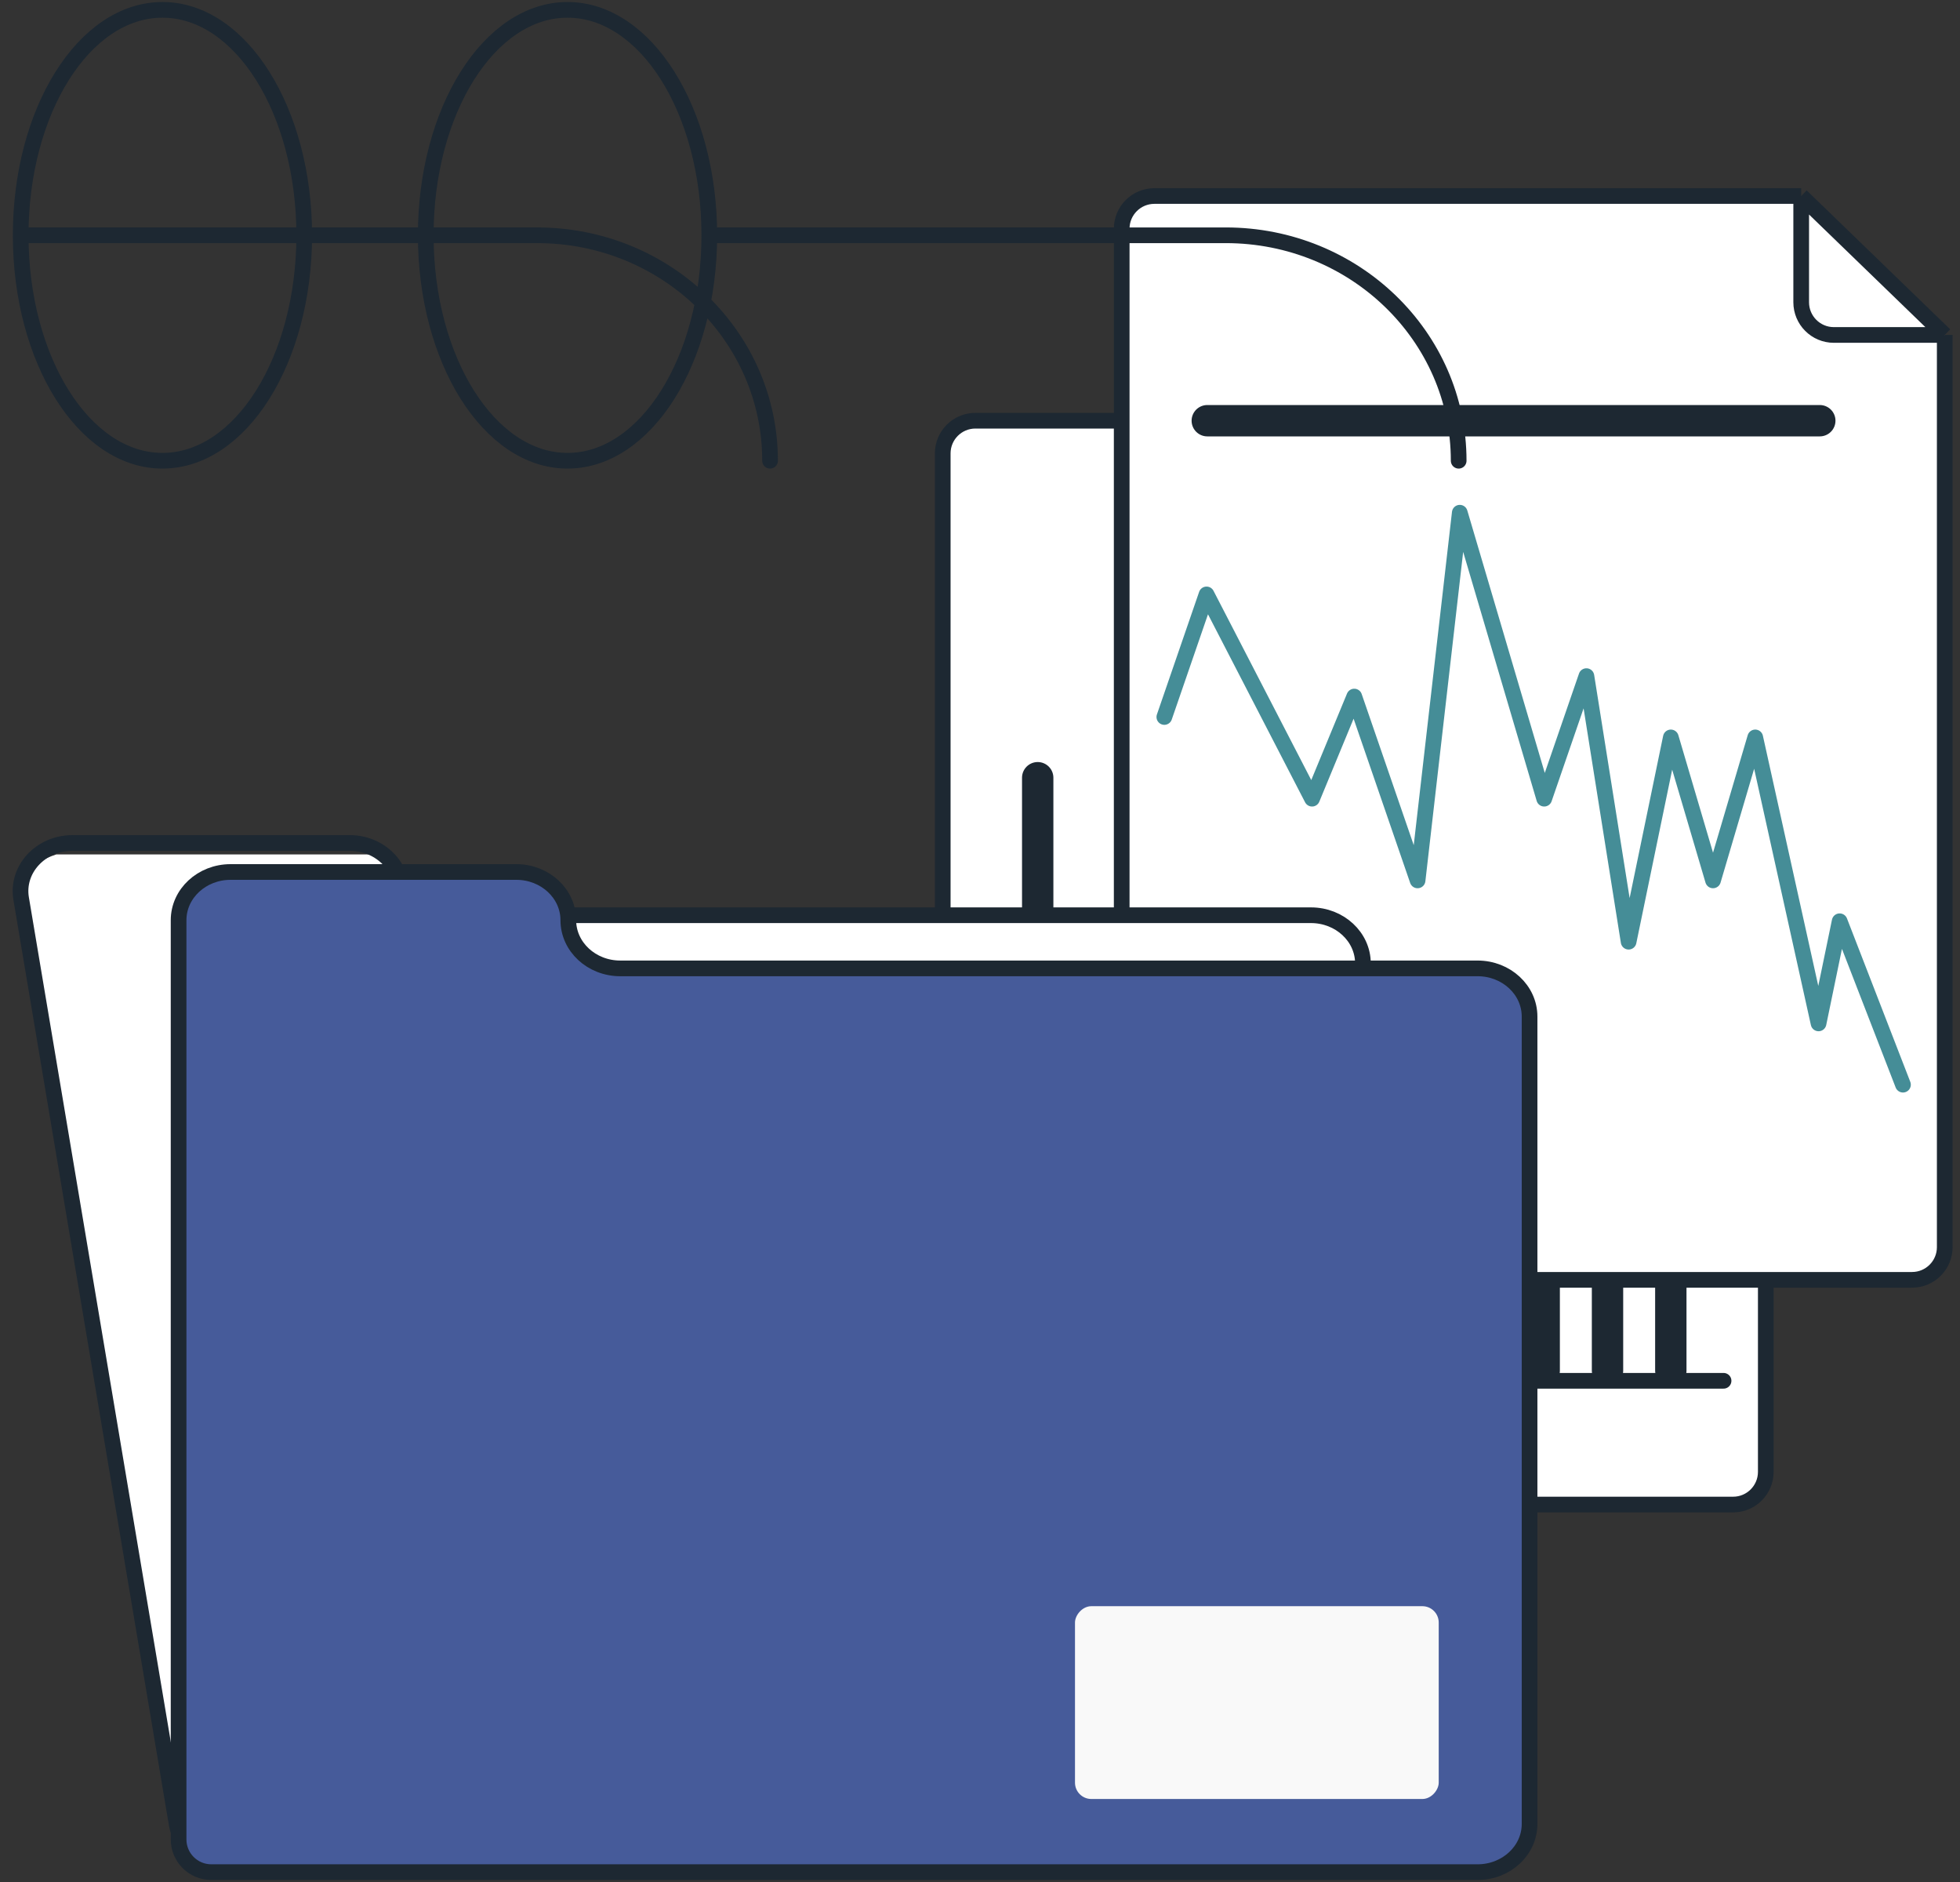 <svg width="125" height="120" viewBox="0 0 125 120" fill="none" xmlns="http://www.w3.org/2000/svg">
<rect x="0" y="0" width="125" height="120" fill="#333333" stroke="none"/>
<path d="M62.207 95.933H110.53C111.681 95.933 112.614 94.999 112.614 93.849V35.685L103.458 26.825H62.207C61.056 26.825 60.123 27.758 60.123 28.909V93.849C60.123 94.999 61.056 95.933 62.207 95.933Z" fill="white"/>
<path d="M112.614 35.685H105.542C104.391 35.685 103.458 34.752 103.458 33.601V26.825M112.614 35.685V93.849C112.614 94.999 111.681 95.933 110.53 95.933H62.207C61.056 95.933 60.123 94.999 60.123 93.849V28.909C60.123 27.758 61.056 26.825 62.207 26.825H103.458M112.614 35.685L103.458 26.825" stroke="#1D2832"/>
<path d="M106.557 49.589L106.557 87.392M102.52 49.589L102.52 87.392M98.482 49.589L98.482 87.392M94.444 49.589L94.444 87.392M90.406 49.589L90.406 87.392M86.369 49.589L86.369 87.392M82.331 49.589L82.331 87.392M78.293 49.589L78.293 87.392M74.255 49.589L74.255 87.392M70.218 64.598V87.392M66.18 49.589L66.18 87.392" stroke="#1D2832" stroke-width="2" stroke-linecap="round" stroke-linejoin="round"/>
<path d="M109.921 88.042H62.814" stroke="#1D2832" stroke-linecap="round" stroke-linejoin="round"/>
<path d="M73.621 81.605H121.943C123.094 81.605 124.027 80.672 124.027 79.521V21.358L114.872 12.498H73.621C72.47 12.498 71.537 13.431 71.537 14.582V79.521C71.537 80.672 72.47 81.605 73.621 81.605Z" fill="white"/>
<path d="M124.027 21.358H116.956C115.805 21.358 114.872 20.424 114.872 19.273V12.498M124.027 21.358V79.521C124.027 80.672 123.094 81.605 121.943 81.605H73.621C72.47 81.605 71.537 80.672 71.537 79.521V14.582C71.537 13.431 72.47 12.498 73.621 12.498H114.872M124.027 21.358L114.872 12.498" stroke="#1D2832"/>
<path d="M116.058 26.825H76.995" stroke="#1D2832" stroke-width="2" stroke-linecap="round" stroke-linejoin="round"/>
<path d="M89.733 71.114L77.62 71.114" stroke="#1D2832" stroke-width="2.084" stroke-linecap="round" stroke-linejoin="round"/>
<path d="M95.117 65.897L77.62 65.897" stroke="#1D2832" stroke-width="2.084" stroke-linecap="round" stroke-linejoin="round"/>
<path d="M121.363 69.161L117.325 58.741L115.979 65.254L111.941 47.019L109.249 56.136L106.558 47.019L103.866 60.044L101.174 43.111L98.482 50.926L93.098 32.691L90.407 56.136L86.369 44.414L83.677 50.926L76.948 37.901L74.256 45.717" stroke="#458D97" stroke-linecap="round" stroke-linejoin="round"/>
<path d="M19.402 15.002C19.402 22.942 15.354 29.378 10.361 29.378C5.367 29.378 1.319 22.942 1.319 15.002M19.402 15.002C19.402 7.063 15.354 0.628 10.361 0.628C5.367 0.628 1.319 7.063 1.319 15.002M19.402 15.002H27.152M1.319 15.002H34.257C42.46 15.002 49.111 21.438 49.111 29.378M45.236 15.002C45.236 22.942 41.188 29.378 36.194 29.378C31.201 29.378 27.152 22.942 27.152 15.002M45.236 15.002C45.236 7.063 41.188 0.628 36.194 0.628C31.201 0.628 27.152 7.063 27.152 15.002M45.236 15.002H78.173C86.377 15.002 93.028 21.438 93.028 29.378" stroke="#1D2832" stroke-linecap="round" stroke-linejoin="round"/>
<path d="M86.275 59.642V61.854L11.539 114.944C8.094 96.019 1.204 57.873 1.204 56.693C1.204 55.513 2.794 54.727 3.589 54.481H24.403L26.646 58.168H84.685L86.275 59.642Z" fill="white"/>
<path d="M25.173 55.284C24.6 54.365 23.529 53.748 22.303 53.748H4.622C2.593 53.748 1.04 55.425 1.347 57.285L11.27 116.332C11.425 117.257 12.179 117.964 13.112 118.06L22.813 119.055M86.922 61.431C86.922 59.733 85.438 58.357 83.608 58.357H36.386" stroke="#1D2832" stroke-linecap="round" stroke-linejoin="round"/>
<path d="M97.549 116.297V64.82C97.549 63.122 96.065 61.746 94.235 61.746H86.779H39.557C37.727 61.746 36.244 60.37 36.244 58.673C36.244 56.976 34.76 55.6 32.93 55.6H25.03H14.704C12.874 55.6 11.39 56.976 11.39 58.673V117.287C11.39 118.438 12.323 119.371 13.474 119.371H94.235C96.065 119.371 97.549 117.995 97.549 116.297Z" fill="#465B9A" stroke="#1D2832" stroke-linecap="round" stroke-linejoin="round"/>
<rect width="23.197" height="12.293" rx="1.042" transform="matrix(-1 0 0 1 91.755 102.414)" fill="#F9F9F9"/>
</svg>
